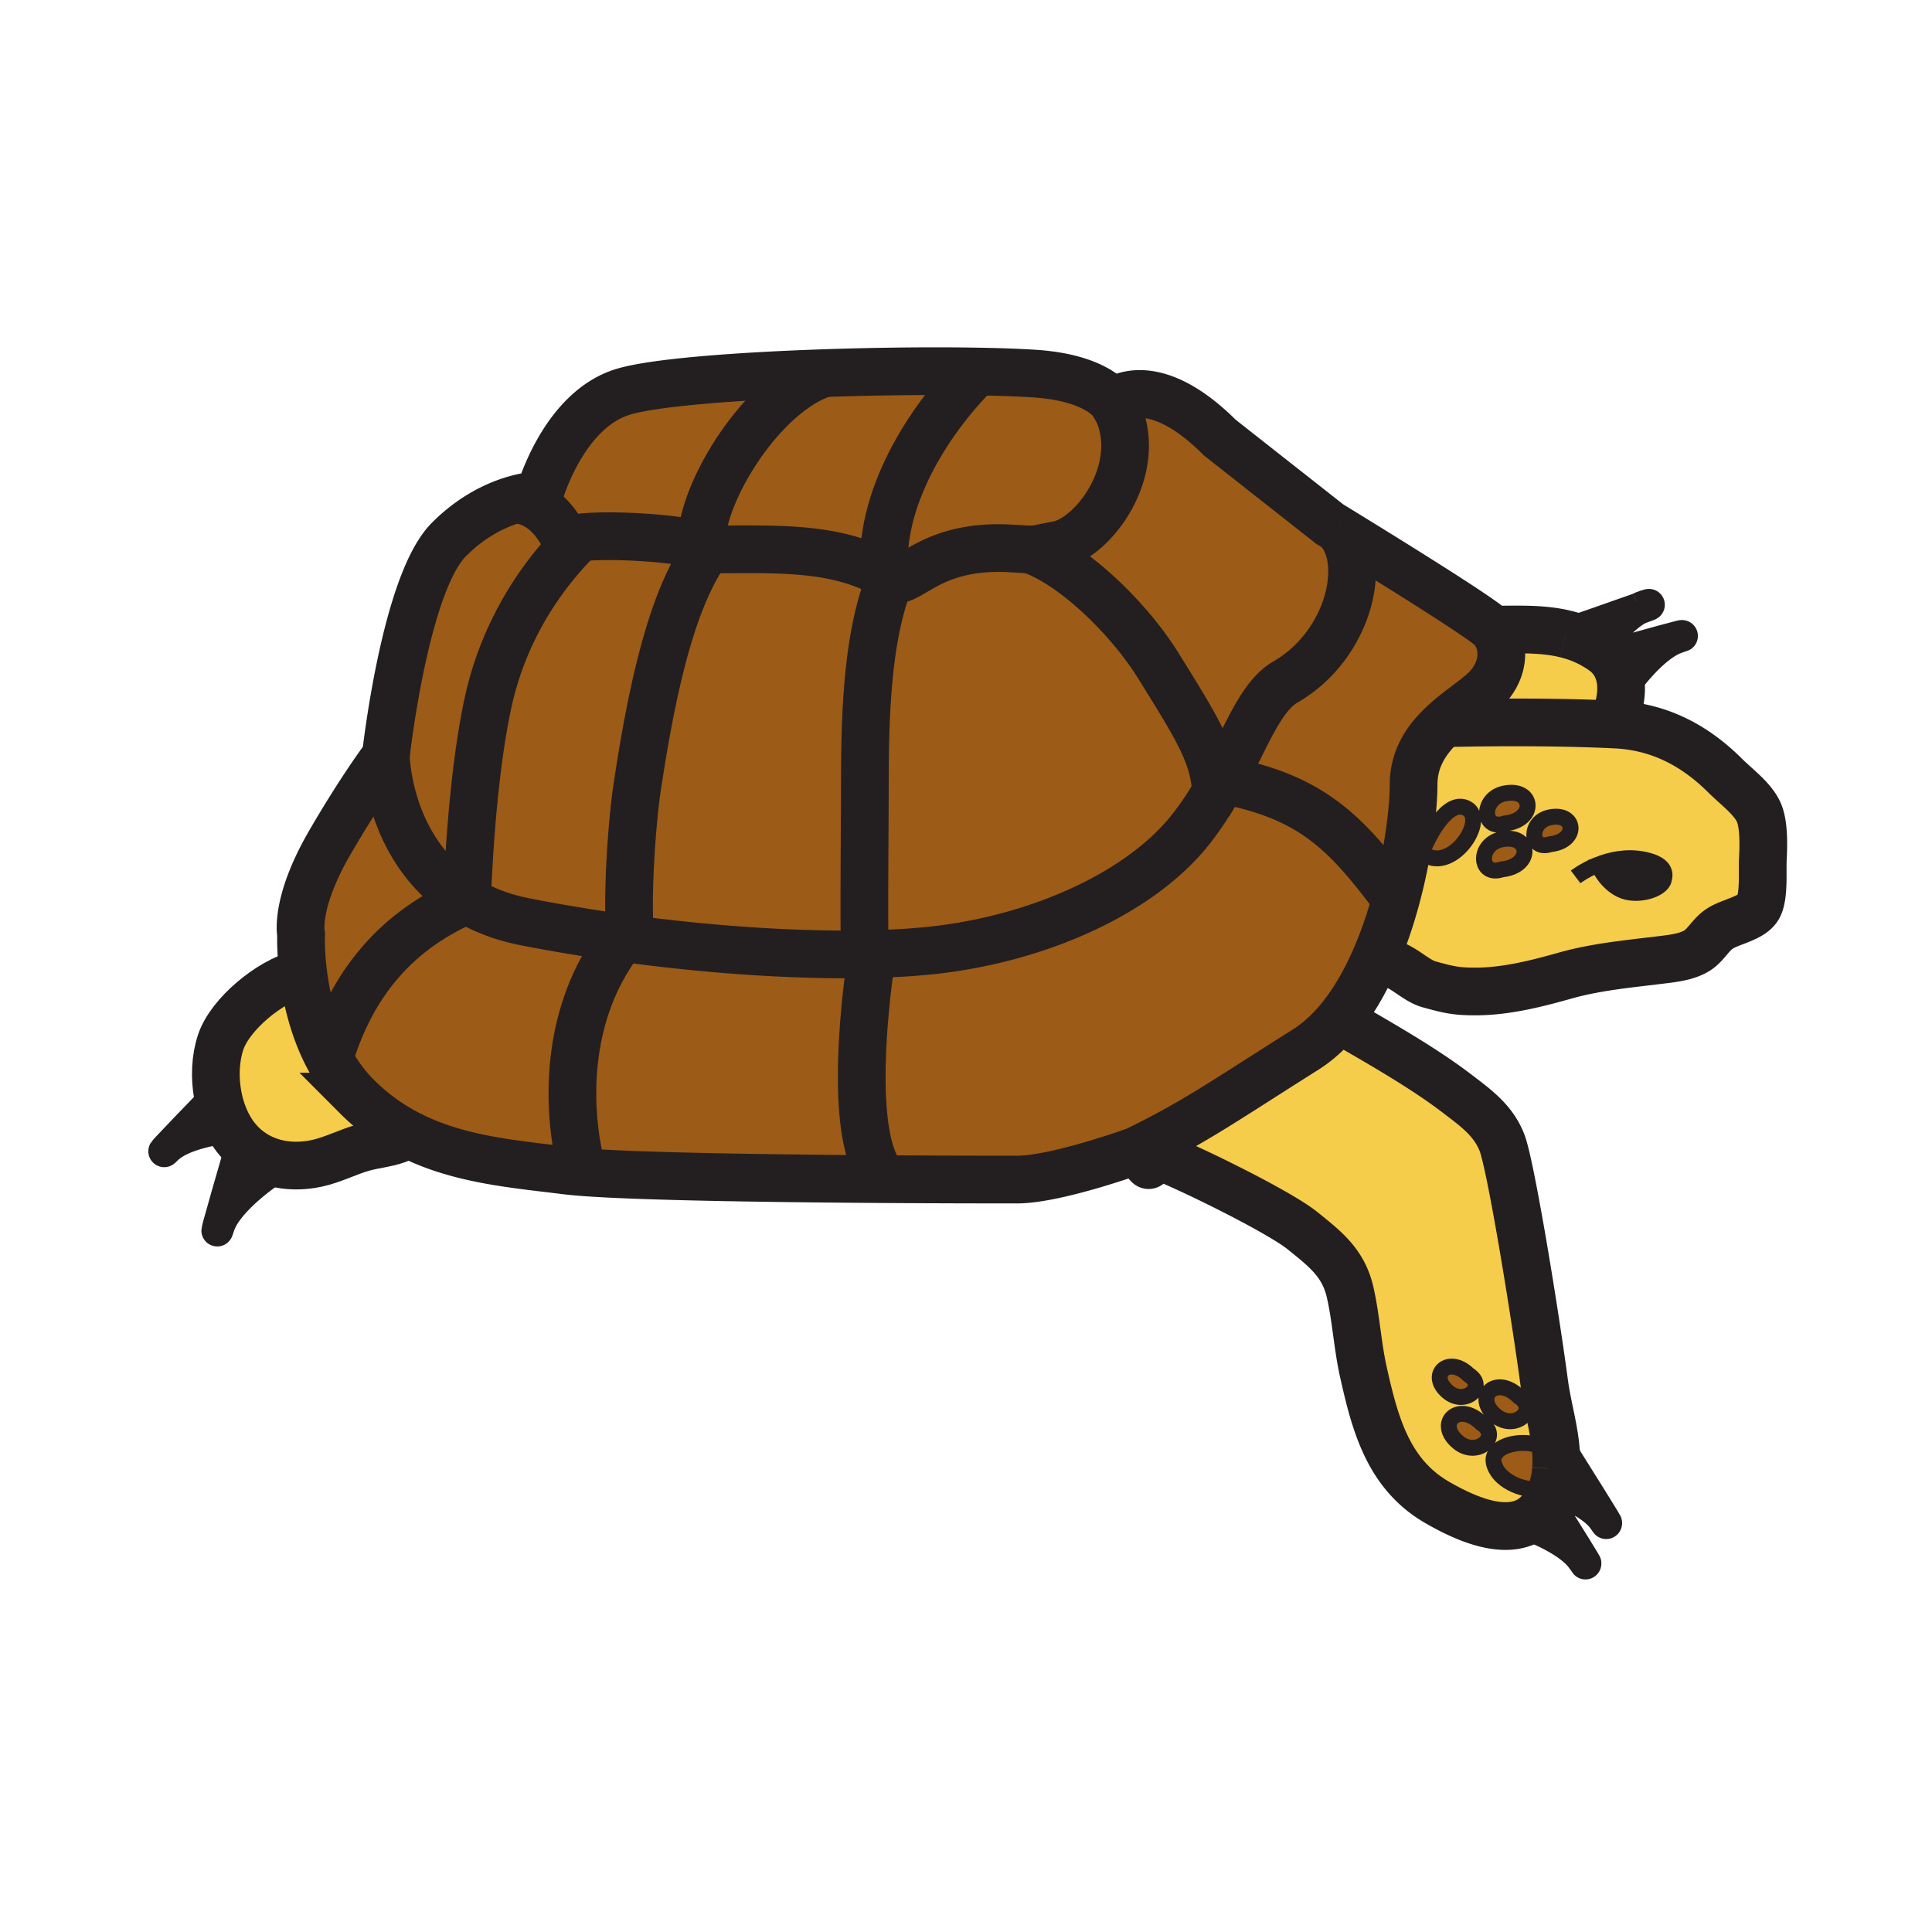 <svg xmlns="http://www.w3.org/2000/svg" width="850.394" height="850.394" viewBox="0 0 850.394 850.394" overflow="visible"><path d="M645.48 355.74c-8.211-4.15-16.761 12.03-19.54 19.43 12.02 10.8 29.5-14.39 19.54-19.43zm48.07 30.23l8.76-4.94c.36-.15.73-.3 1.11-.45.43 1.05 3.311 7.71 9.88 10.99 7.141 3.58 18.21-.04 19.04-4.32.24-1.25 2.41-6.68-8.93-8.93-7.54-1.49-14.62.13-19.99 2.26-.03-.09-.05-.14-.05-.14l-1.061.59c-5.089 2.17-8.409 4.67-8.759 4.94zm16.03-67.12c.6.02 1.189.05 1.77.08 19.061.97 34.74 9.19 48.181 22.65 4.6 4.61 12.04 9.99 14.68 16.1 2.29 5.3 2.03 14.74 1.73 20.51-.28 5.39.649 16.27-2 21.06-2.78 5.02-12.11 6.34-16.94 9.5-3.57 2.32-5.46 5.97-8.6 8.62-3.86 3.25-10.07 4.24-15 4.86-14.721 1.87-30.08 3.12-44.36 7.15-12.39 3.5-25.59 6.87-38.59 7.021-9.19.1-12.59-.7-21.48-3.15-6.8-1.88-13.89-10.82-21.04-9.29l-3.149-.75c4.09-9.13 7.33-18.81 9.859-28.25 5.45-20.33 7.58-39.51 7.58-49.58 0-11.98 6.141-20.42 13.311-27.04 22.468-.541 51.788-.561 74.048.509zm-27.16 52.72c12.44-1.35 11.311-14.14-.189-11.81-9.491 1.93-8.921 14.88.189 11.81zm-19.94-9.12c13.899-1.52 12.63-15.8-.221-13.19-10.599 2.14-9.969 16.61.221 13.19zm-1.37 20.21c13.89-1.52 12.63-15.8-.221-13.19-10.599 2.14-9.969 16.61.221 13.19z" fill="#f6cc4b"/><path d="M657.09 277.14c5.26 6.18 5.601 17.45-3.12 26.18-4.38 4.37-11.85 8.93-18.439 15.02-7.17 6.62-13.311 15.06-13.311 27.04 0 10.07-2.13 29.25-7.58 49.58l-1.149-.37c-20.44-27.15-35.44-43.38-73.021-50.79l-2.149-.65c10.56-19.3 16.529-36.64 27.55-43.01 28.16-16.27 36.59-53.54 22.71-67.44 13.27 8.12 62.63 38.49 67.77 43.63.259.26.509.53.739.81zM645.48 355.74c9.96 5.04-7.521 30.23-19.54 19.43 2.78-7.4 11.33-23.58 19.54-19.43zM683.35 654.93a32.8 32.8 0 0 1-2.44 5.861c-1.68-2.68-2.92-4.64-3.311-5.26-7.67.66-18.39-3.86-20.1-11.71-2.36-10.88 28.05-13.23 27.4 2.779v.12c-.219 2.76-.709 5.51-1.549 8.21zM651.98 626.39c9.079 5.74-1.75 15.37-10.101 8.5-10.129-8.33.161-18.32 10.101-8.5zM668.52 614.71c9.08 5.74-1.739 15.36-10.1 8.49-10.13-8.33.16-18.32 10.1-8.49zM646.48 605.16c8.13 5.14-1.57 13.76-9.04 7.6-9.07-7.45.14-16.4 9.04-7.6zM682.23 359.76c11.5-2.33 12.63 10.46.189 11.81-9.109 3.07-9.679-9.88-.189-11.81zM660.89 369.47c12.851-2.61 14.11 11.67.221 13.19-10.191 3.42-10.821-11.05-.221-13.19zM662.26 349.26c12.851-2.61 14.12 11.67.221 13.19-10.191 3.42-10.821-11.05-.221-13.19z" fill="#9c5b16"/><path d="M600.16 604.12c-2.62-11.66-3.23-23.48-5.811-35.03-2.93-13.13-10.92-19.24-21.109-27.45-10.66-8.569-52.4-29.02-65.24-33.64-1.41-.51-2.41-.7-3.09-.66l-.18-3.18c22.949-11.51 35.64-20.53 69.869-42.11 5.141-3.24 9.771-7.42 13.94-12.27l3.26.37c20.13 11.609 36.12 20.96 49.63 31.27 8.141 6.22 15.851 11.71 19.681 21.51 3.89 9.96 14.46 74.63 18.64 105.98 1.62 12.21 6.11 25.17 5.15 37.689.649-16.01-29.761-13.659-27.4-2.779 1.71 7.85 12.43 12.37 20.1 11.71.391.62 1.631 2.58 3.311 5.26-2.7 5-6.271 8.01-10.351 9.56-11.39 4.36-26.739-2.55-38.01-9.069-21.54-12.471-27.32-34.561-32.39-57.161zm58.26 19.08c8.36 6.87 19.18-2.75 10.1-8.49-9.94-9.83-20.23.16-10.1 8.49zm-16.54 11.69c8.351 6.87 19.18-2.76 10.101-8.5-9.941-9.82-20.231.17-10.101 8.5zm-4.44-22.13c7.47 6.16 17.17-2.46 9.04-7.6-8.9-8.8-18.11.15-9.04 7.6z" fill="#f6cc4b"/><path d="M535.18 348.69a185.03 185.03 0 0 0 3.141-5.54l2.149.65c37.58 7.41 52.58 23.64 73.021 50.79l1.149.37c-2.529 9.44-5.77 19.12-9.859 28.25-4.391 9.83-9.761 19.021-16.24 26.57-4.17 4.85-8.8 9.029-13.94 12.27-34.229 21.58-46.92 30.601-69.869 42.11-1.53.77-3.11 1.55-4.74 2.34 0 0-34.92 12.7-52.38 12.7-6.48 0-31.101 0-61.13-.2l.02-3.77c-11.72-19.311-6.34-70.341-3.18-92.07l-.08-3.19c9.43-.22 18.25-.74 26.28-1.57 46.03-4.76 92.38-24.72 115.08-53.97 4.048-5.21 7.508-10.51 10.578-15.74z" fill="#9c5b16"/><path d="M100.8 496.14c-2.33-4.149-3.98-8.909-4.9-13.85-1.52-8.03-1.13-16.54 1.28-23.68 4.14-12.24 21.52-26.62 34.55-29.891l1.76-.22c1.35 10.61 4.42 24.6 11.39 37.52 3.19 5.931 7.21 11.631 12.25 16.671a90.264 90.264 0 0 0 21.13 15.739l-1.82 2.511c-4.48 2.17-11.08 2.689-16.28 4.109-7.07 1.931-13.54 5.47-20.77 7.021-6.42 1.38-12.91 1.319-18.86-.32-5.13-1.42-9.87-4.01-13.84-7.87a32.367 32.367 0 0 1-3.94-4.63c-.7-.99-1.35-2.03-1.95-3.11zM689.25 279.11h.01c4.891 1.21 9.69 3.12 14.391 6.13.63.4 1.26.83 1.89 1.27.95.67 1.8 1.39 2.56 2.16 4.051 4.07 5.57 9.41 5.44 14.97-.12 5.17-1.67 10.52-3.96 15.21-22.26-1.07-51.58-1.05-74.05-.51 6.59-6.09 14.06-10.65 18.439-15.02 8.721-8.73 8.38-20 3.12-26.18 11.14-.02 21.85-.58 32.16 1.97z" fill="#f6cc4b"/><path d="M277.61 413.35c35.86 4.77 72.49 7.23 103.14 6.67.84-.01 1.67-.03 2.49-.05l.08 3.19c-3.16 21.729-8.54 72.76 3.18 92.07l-.02 3.77c-50.89-.35-117.32-1.27-137.29-3.77-23.81-2.98-48.73-4.841-70.93-16.801a90.264 90.264 0 0 1-21.13-15.739c-5.04-5.04-9.06-10.74-12.25-16.671 8.61-28.539 25.73-54.85 60.64-69.83 7.01 4.19 15.39 7.53 25.42 9.51 15.01 2.961 30.77 5.531 46.67 7.651z" fill="#9c5b16"/><path d="M169.83 332.69s.55 42.48 35.69 63.5c-34.91 14.98-52.03 41.291-60.64 69.83-6.97-12.92-10.04-26.909-11.39-37.52-1.28-10.18-.97-17.24-.97-17.24s-2.99-13.47 12.7-40.48c14.29-24.59 24.61-38.09 24.61-38.09zM389.29 252.6c.19 2.23.49 4.44.92 6.64-9.21 25.8-9.5 62.35-9.53 86.59-.02 16.47-.48 65.32 0 69.93l.07 4.26c-30.65.56-67.28-1.9-103.14-6.67-1.95-14.18.31-49.78 2.78-66.32 7.58-50.8 16.82-85.71 31.46-105.84.43.21.8.42 1.1.64 28.28 0 54.18-1.46 76.34 10.77z" fill="#9c5b16"/><path d="M390.21 259.24a73.6 73.6 0 0 1 1.95-4.98c.01.01.02.01.03.02 7.52 4.63 15.74-14.8 52.2-12.91 5.011.26 7.341.47 8.931.51h.01c18.91 6.36 43.55 30.25 56.51 51.12 17 27.39 24.771 39.54 25.34 55.69-3.069 5.23-6.529 10.53-10.58 15.74-22.699 29.25-69.05 49.21-115.08 53.97-8.03.83-16.85 1.35-26.28 1.57-.82.02-1.65.04-2.49.05l-.07-4.26c-.48-4.61-.02-53.46 0-69.93.029-24.24.319-60.79 9.529-86.59z" fill="#9c5b16"/><path d="M538.32 343.15c-1 1.83-2.04 3.68-3.141 5.54-.569-16.15-8.34-28.3-25.34-55.69-12.96-20.87-37.6-44.76-56.51-51.12 2.78.07 3.36-.38 12.21-2.03 16.5-3.06 40.4-36.11 24.39-62.94 2.17-1.69 18.57-12.7 46.971 15.69l48.409 38.1s1.19.72 3.261 1.99l.01.01c13.88 13.9 5.45 51.17-22.71 67.44-11.02 6.37-16.99 23.71-27.55 43.01z" fill="#9c5b16"/><path d="M444.39 241.37c-36.459-1.89-44.68 17.54-52.2 12.91-.01-.01-.02-.01-.03-.02-.95-.58-1.9-1.14-2.87-1.66-2.71-32.04 18.56-66.95 40.89-89.07 9.61.16 18.13.46 24.971.9 27.949 1.79 34.529 12.69 34.529 12.69s.08-.08.25-.21c16.011 26.83-7.89 59.88-24.39 62.94-8.85 1.65-9.43 2.1-12.21 2.03h-.01c-1.59-.04-3.92-.25-8.93-.51z" fill="#9c5b16"/><path d="M311.85 241.19c-.89-.42-2.05-.82-3.42-1.21l.29-.95c0-22.66 27.07-66.22 54.16-74.79v-.01c23.57-.8 47.69-1.04 67.3-.7-22.33 22.12-43.6 57.03-40.89 89.07-22.16-12.23-48.06-10.77-76.34-10.77-.3-.22-.67-.43-1.1-.64z" fill="#9c5b16"/><path d="M362.88 164.23v.01c-27.09 8.57-54.16 52.13-54.16 74.79l-.29.95c-12.06-3.35-40.8-4.93-53.42-3.33-2.98.37-5.06.93-5.81 1.68-2.19-5.23-9.28-17.71-22.44-18.5v-.01c6.37-1.82 10.53-1.82 10.53-1.82s10.32-37.7 37.3-45.64c14-4.11 50.43-6.84 88.29-8.13z" fill="#9c5b16"/><path d="M205.54 396.18c1.01-24.76 3.42-59.4 9.17-86.42 4.78-22.44 16.23-49.04 40.3-73.1v-.01c12.62-1.6 41.36-.02 53.42 3.33 1.37.39 2.53.79 3.42 1.21-14.64 20.13-23.88 55.04-31.46 105.84-2.47 16.54-4.73 52.14-2.78 66.32-15.9-2.12-31.66-4.69-46.67-7.65-10.03-1.98-18.41-5.32-25.42-9.51.01 0 .01-.01.02-.01z" fill="#9c5b16"/><path d="M249.2 238.33c.75-.75 2.83-1.31 5.81-1.68v.01c-24.07 24.06-35.52 50.66-40.3 73.1-5.75 27.02-8.16 61.66-9.17 86.42-.01 0-.01.01-.02.01-35.14-21.02-35.69-63.5-35.69-63.5s8.33-75.8 27.78-95.25c10.62-10.62 21.48-15.44 29.15-17.62v.01c13.16.79 20.25 13.27 22.44 18.5z" fill="#9c5b16"/><path d="M723.41 378.32c11.34 2.25 9.17 7.68 8.93 8.93-.83 4.28-11.899 7.9-19.04 4.32-6.569-3.28-9.45-9.94-9.88-10.99 5.37-2.13 12.45-3.75 19.99-2.26zM703.37 380.44s.02.05.05.14c-.38.15-.75.3-1.11.45l1.06-.59zM702.31 381.03l-8.76 4.94c.35-.27 3.67-2.77 8.76-4.94z" fill="#231f20"/><g fill="none" stroke="#231f20"><path d="M588.57 232.69a647.72 647.72 0 0 0-3.261-1.99L536.9 192.6c-28.4-28.39-44.801-17.38-46.971-15.69-.17.13-.25.21-.25.21s-6.58-10.9-34.529-12.69c-6.841-.44-15.36-.74-24.971-.9-19.61-.34-43.729-.1-67.3.7-37.86 1.29-74.29 4.02-88.29 8.13-26.98 7.94-37.3 45.64-37.3 45.64s-4.16 0-10.53 1.82c-7.67 2.18-18.53 7-29.15 17.62-19.45 19.45-27.78 95.25-27.78 95.25s-10.32 13.5-24.61 38.09c-15.69 27.01-12.7 40.48-12.7 40.48s-.31 7.06.97 17.24c1.35 10.61 4.42 24.6 11.39 37.52 3.19 5.931 7.21 11.631 12.25 16.671a90.264 90.264 0 0 0 21.13 15.739c22.2 11.96 47.12 13.82 70.93 16.801 19.97 2.5 86.4 3.42 137.29 3.77 30.03.2 54.65.2 61.13.2 17.46 0 52.38-12.7 52.38-12.7 1.63-.79 3.21-1.57 4.74-2.34 22.949-11.51 35.64-20.53 69.869-42.11 5.141-3.24 9.771-7.42 13.94-12.27 6.479-7.55 11.85-16.74 16.24-26.57 4.09-9.13 7.33-18.81 9.859-28.25 5.45-20.33 7.58-39.51 7.58-49.58 0-11.98 6.141-20.42 13.311-27.04 6.59-6.09 14.06-10.65 18.439-15.02 8.721-8.73 8.38-20 3.12-26.18-.229-.28-.479-.55-.74-.81-5.14-5.14-54.5-35.51-67.77-43.63" stroke-width="21"/><path d="M169.83 332.69s.55 42.48 35.69 63.5c7.01 4.19 15.39 7.53 25.42 9.51 15.01 2.96 30.77 5.53 46.67 7.65 35.86 4.77 72.49 7.23 103.14 6.67.84-.01 1.67-.03 2.49-.05 9.43-.22 18.25-.74 26.28-1.57 46.03-4.76 92.38-24.72 115.08-53.97 4.051-5.21 7.511-10.51 10.58-15.74a185.03 185.03 0 0 0 3.141-5.54c10.56-19.3 16.529-36.64 27.55-43.01 28.16-16.27 36.59-53.54 22.71-67.44l-.01-.01M689.26 279.11c4.891 1.21 9.69 3.12 14.391 6.13.63.4 1.26.83 1.89 1.27.95.67 1.8 1.39 2.56 2.16 4.051 4.07 5.57 9.41 5.44 14.97-.12 5.17-1.67 10.52-3.96 15.21-.271.57-.55 1.12-.85 1.67M654.23 277.13c.96.01 1.909.01 2.859.01 11.141-.02 21.851-.58 32.16 1.97" stroke-width="21"/><path d="M633.06 318.4l2.471-.06c22.47-.54 51.79-.56 74.05.51.6.02 1.189.05 1.77.08 19.061.97 34.74 9.19 48.181 22.65 4.6 4.61 12.04 9.99 14.68 16.1 2.29 5.3 2.03 14.74 1.73 20.51-.28 5.39.649 16.27-2 21.06-2.78 5.02-12.11 6.34-16.94 9.5-3.57 2.32-5.46 5.97-8.6 8.62-3.86 3.25-10.07 4.24-15 4.86-14.721 1.87-30.08 3.12-44.36 7.15-12.39 3.5-25.59 6.87-38.59 7.021-9.19.1-12.59-.7-21.48-3.15-6.8-1.88-13.89-10.82-21.04-9.29M684.9 646.6c.96-12.52-3.53-25.479-5.15-37.689-4.18-31.351-14.75-96.021-18.64-105.98-3.83-9.8-11.54-15.29-19.681-21.51-13.51-10.31-29.5-19.66-49.63-31.27M502.91 509.94c7 7.739-2.51-2.391 2-2.601.68-.04 1.68.15 3.09.66 12.84 4.62 54.58 25.07 65.24 33.64 10.189 8.21 18.18 14.32 21.109 27.45 2.58 11.55 3.19 23.37 5.811 35.03 5.07 22.6 10.85 44.689 32.39 57.16 11.271 6.52 26.62 13.43 38.01 9.069 4.08-1.55 7.65-4.56 10.351-9.56a32.958 32.958 0 0 0 2.44-5.861c.841-2.699 1.33-5.449 1.551-8.21" stroke-width="21"/><path d="M667.14 669.17s1.32.41 3.42 1.18c6.591 2.41 20.891 8.351 26.131 16.181 5.449 8.13-8.841-14.69-15.78-25.74-1.68-2.68-2.92-4.64-3.311-5.26-.09-.141-.13-.21-.13-.21M680.23 653.85s1.21.381 3.119 1.08c5.801 2.13 18.101 7.28 22.631 14.051 6.18 9.21-16.74-27.2-16.74-27.2M713.33 303.95s.07-.11.21-.31c1.74-2.52 13.87-19.65 24.85-23.07 9.65-3-18.35 4.77-30.29 8.1-3.09.87-5.109 1.43-5.109 1.43M721.25 267.92c-9.56 3.43-30.94 10.82-31.99 11.19h-.01c-.02.01-.03.01-.03.01M721.28 267.91c.979-.52 1.96-.95 2.93-1.25 3.19-.99 1.29-.26-2.93 1.25zM702.38 287.04s.46-.68 1.271-1.8c2.88-3.96 10.229-13.38 17.63-17.33-.011.01-.021.01-.03.01M119.95 514.83s-19.82 13-23.62 24.84c-3.9 12.11 9.87-35.31 9.87-35.31M101.89 496.02s-.39.04-1.09.12c-4.34.521-20.54 2.87-27.22 9.4-7.93 7.74 21.98-23.18 21.98-23.18" stroke-width="14"/><path d="M131.73 428.72c-13.03 3.271-30.41 17.65-34.55 29.891-2.41 7.14-2.8 15.649-1.28 23.68.92 4.94 2.57 9.7 4.9 13.85.6 1.08 1.25 2.12 1.95 3.11 1.2 1.71 2.52 3.25 3.94 4.63 3.97 3.86 8.71 6.45 13.84 7.87 5.95 1.64 12.44 1.7 18.86.32 7.23-1.551 13.7-5.09 20.77-7.021 5.2-1.42 11.8-1.939 16.28-4.109" stroke-width="21"/><path d="M703.42 380.58c-.03-.09-.05-.14-.05-.14M703.42 380.58c5.37-2.13 12.45-3.75 19.99-2.26 11.34 2.25 9.17 7.68 8.93 8.93-.83 4.28-11.899 7.9-19.04 4.32-6.57-3.28-9.45-9.94-9.88-10.99zM693.55 385.97c.351-.27 3.67-2.77 8.76-4.94.36-.15.73-.3 1.11-.45M693.55 385.97l-.03.02" stroke-width="7"/><path d="M453.33 241.88c2.78.07 3.36-.38 12.21-2.03 16.5-3.06 40.4-36.11 24.39-62.94a36.866 36.866 0 0 0-2.43-3.63M226.76 219.83c13.16.79 20.25 13.27 22.44 18.5.75-.75 2.83-1.31 5.81-1.68 12.62-1.6 41.36-.02 53.42 3.33 1.37.39 2.53.79 3.42 1.21.43.21.8.42 1.1.64 28.28 0 54.18-1.46 76.34 10.77.97.52 1.92 1.08 2.87 1.66.01.01.02.01.03.02 7.52 4.63 15.74-14.8 52.2-12.91 5.011.26 7.341.47 8.931.51" stroke-width="21"/><path d="M255.01 236.66c-24.07 24.06-35.52 50.66-40.3 73.1-5.75 27.02-8.16 61.66-9.17 86.42M311.89 241.13c-.01.02-.03.04-.04.06-14.64 20.13-23.88 55.04-31.46 105.84-2.47 16.54-4.73 52.14-2.78 66.32.12.89.26 1.7.42 2.41M395.5 247.5a66.414 66.414 0 0 0-3.34 6.76 73.6 73.6 0 0 0-1.95 4.98c-9.21 25.8-9.5 62.35-9.53 86.59-.02 16.47-.48 65.32 0 69.93M453.32 241.88h.01c18.91 6.36 43.55 30.25 56.51 51.12 17 27.39 24.771 39.54 25.34 55.69" stroke-width="21"/><path d="M684.9 646.72v-.12c.649-16.01-29.761-13.659-27.4-2.779 1.71 7.85 12.43 12.37 20.1 11.71 1.101-.101 2.141-.3 3.08-.61M668.52 614.71c-9.939-9.83-20.229.16-10.1 8.49 8.36 6.87 19.18-2.75 10.1-8.49zM646.48 605.16c-8.9-8.8-18.11.149-9.04 7.6 7.47 6.16 17.17-2.46 9.04-7.6zM651.98 626.39c-9.94-9.819-20.23.17-10.101 8.5 8.351 6.87 19.181-2.76 10.101-8.5zM625.94 375.17c12.02 10.8 29.5-14.39 19.54-19.43-8.21-4.15-16.76 12.03-19.54 19.43zM661.11 382.66c13.89-1.52 12.63-15.8-.221-13.19-10.599 2.14-9.969 16.61.221 13.19zM682.42 371.57c12.44-1.35 11.311-14.14-.189-11.81-9.491 1.93-8.921 14.88.189 11.81zM662.48 362.45c13.899-1.52 12.63-15.8-.221-13.19-10.599 2.14-9.969 16.61.221 13.19z" stroke-width="7"/><path d="M205.54 396.18c-.01 0-.01.01-.02.01-34.91 14.98-52.03 41.291-60.64 69.83M272.21 415.23c-22.22 30.04-22.81 67.66-17.46 93.65M383.32 423.16c-3.16 21.729-8.54 72.76 3.18 92.07M540.47 343.8c37.58 7.41 52.58 23.64 73.021 50.79M308.72 239.03c0-22.66 27.07-66.22 54.16-74.79M432.53 161.25c-.78.74-1.57 1.5-2.351 2.28-22.33 22.12-43.6 57.03-40.89 89.07.19 2.23.49 4.44.92 6.64 0 .02.01.05.01.07" stroke-width="21"/></g><path fill="none" d="M0 0h850.394v850.394H0z"/></svg>